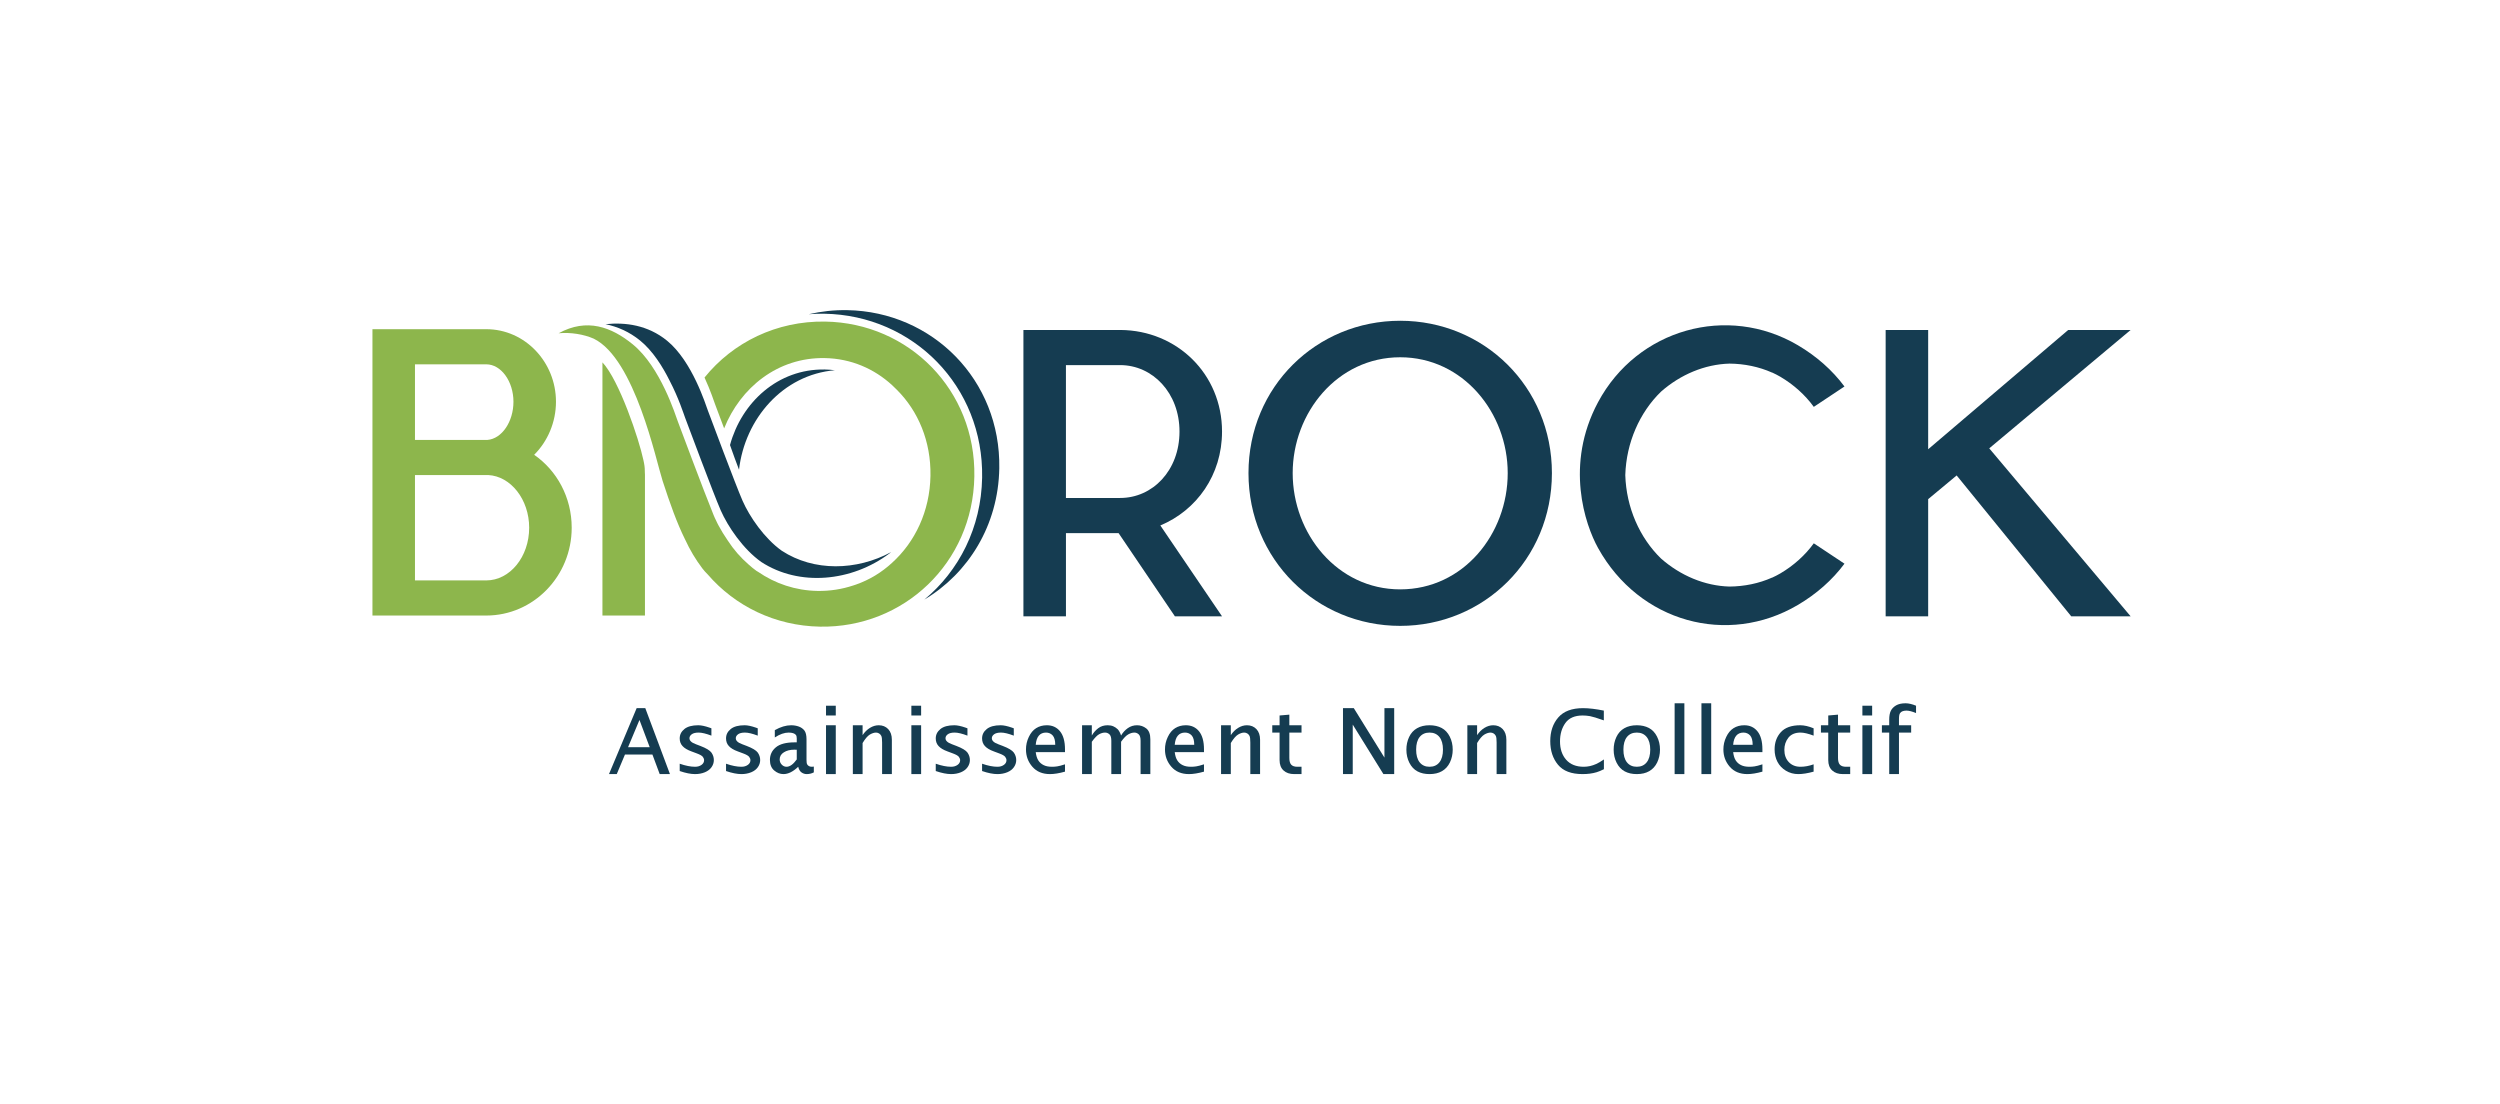 <?xml version="1.0" encoding="UTF-8"?>
<svg xmlns="http://www.w3.org/2000/svg" width="453" height="200" viewBox="0 0 453 200" fill="none">
  <path d="M360.451 81.239L386.07 59.792H374.758L349.384 81.405V59.792H341.68V111.679H349.384V90.445L354.546 86.151L375.31 111.679H386.07L360.451 81.239Z" fill="#153C51"></path>
  <path d="M213.725 78.195C213.725 85.251 208.866 90.232 202.963 90.232H193.147V66.157H202.963C208.866 66.157 213.725 71.208 213.725 78.195ZM221.432 78.195C221.432 67.748 213.24 59.861 203.032 59.792H193.15H185.443V60.922V66.157V90.232V108.327V111.679H193.15V96.598H202.686L212.892 111.679H221.432L210.254 95.214C216.85 92.446 221.432 86.081 221.432 78.195Z" fill="#153C51"></path>
  <path d="M328.659 73.724L334.217 70.032C332.006 67.062 329.142 64.539 325.764 62.55C313.044 55.057 296.689 59.578 289.567 72.878C283.504 84.2 287.222 95.066 289.567 99.294C297.043 112.776 313.044 117.115 325.764 109.622C329.142 107.632 332.007 105.109 334.217 102.14L328.659 98.448C327.075 100.634 324.971 102.506 322.594 103.906C322.107 104.193 321.611 104.436 321.113 104.67L321.108 104.656C318.729 105.722 316.059 106.264 313.377 106.285C308.897 106.158 304.505 104.309 300.98 101.208C297.092 97.437 294.68 91.952 294.502 86.086C294.68 80.22 297.092 74.735 300.98 70.964C304.505 67.863 308.897 66.014 313.377 65.886C316.059 65.908 318.729 66.45 321.108 67.516L321.113 67.502C321.611 67.735 322.107 67.979 322.594 68.266C324.971 69.665 327.075 71.538 328.659 73.724Z" fill="#153C51"></path>
  <path d="M281.207 85.729C281.207 70.057 268.868 58.122 253.716 58.122C238.563 58.122 226.225 70.057 226.225 85.729C226.225 101.403 238.563 113.408 253.716 113.408C268.868 113.408 281.207 101.403 281.207 85.729ZM234.234 85.729C234.234 74.802 242.316 64.737 253.716 64.737C265.116 64.737 273.198 74.802 273.198 85.729C273.198 96.729 265.189 106.794 253.716 106.794C242.316 106.794 234.234 96.729 234.234 85.729Z" fill="#153C51"></path>
  <path d="M109.161 65.661V111.536H116.866V86.014C116.842 85.929 116.855 85.462 116.825 84.863C116.795 84.265 116.596 83.421 116.585 83.368C115.805 79.631 112.204 68.895 109.161 65.661Z" fill="#8DB64C"></path>
  <path d="M95.887 95.624C95.887 100.882 92.409 105.171 88.105 105.171H75.193V86.078H88.459C92.556 86.285 95.887 90.505 95.887 95.624ZM93.038 72.794C93.038 76.392 90.954 79.504 88.32 79.713H75.193V66.014H88.105C90.817 66.014 93.038 69.127 93.038 72.794ZM96.791 82.41C99.219 79.989 100.742 76.531 100.742 72.794C100.742 65.599 95.121 59.649 88.105 59.649H67.488V111.502V111.536H88.105C96.645 111.536 103.592 104.411 103.592 95.624C103.592 90.09 100.889 85.247 96.791 82.41Z" fill="#8DB64C"></path>
  <path d="M128.287 74.444C127.879 73.368 125.448 65.469 120.869 61.735C117.372 58.883 113.298 58.368 109.72 58.741C111.87 59.188 114.018 60.102 115.994 61.713C118.274 63.572 120.049 66.394 121.348 68.999C122.972 72.111 123.895 75.039 124.135 75.672C124.556 76.781 129.289 89.5 130.593 92.471C131.898 95.442 134.668 99.511 137.946 101.834L137.947 101.833C144.818 106.312 154.316 105.429 161.159 100.291C161.268 100.21 161.372 100.123 161.479 100.039C155.199 103.426 147.475 103.587 141.678 99.808L141.677 99.809C138.5 97.557 135.813 93.612 134.548 90.731C133.284 87.85 128.695 75.52 128.287 74.444Z" fill="#153C51"></path>
  <path d="M181.071 84.859C181.351 68.866 168.973 56.468 153.512 56.199C151.111 56.157 148.779 56.419 146.544 56.937C147.486 56.864 148.44 56.832 149.405 56.849C165.427 57.128 178.253 69.975 177.962 86.546C177.803 95.618 173.75 103.453 167.492 108.648C175.473 103.872 180.89 95.195 181.071 84.859Z" fill="#153C51"></path>
  <path d="M151.281 67.085C150.687 67.01 150.081 66.963 149.463 66.953C140.942 66.805 134.373 72.931 132.276 80.644C132.83 82.202 133.468 83.988 133.91 85.112C134.969 75.897 141.838 67.891 151.281 67.085Z" fill="#153C51"></path>
  <path d="M176.551 86.352C176.826 70.682 164.698 58.535 149.548 58.271C140.732 58.118 132.805 62.028 127.66 68.408C128.758 70.787 129.402 72.805 129.594 73.31C129.736 73.683 130.379 75.408 131.213 77.622C134.158 70.259 140.906 64.736 149.433 64.884C154.241 64.968 158.424 66.837 161.644 69.785C161.65 69.791 161.657 69.798 161.663 69.804C161.961 70.077 162.252 70.358 162.533 70.65C166.365 74.48 168.71 79.945 168.6 86.222C168.488 92.652 165.799 98.229 161.626 101.995C159.754 103.717 157.557 105.068 155.106 105.921C155.067 105.934 155.028 105.948 154.989 105.962C154.859 106.006 154.73 106.049 154.6 106.09C152.56 106.764 150.384 107.114 148.126 107.074C144.147 107.006 140.457 105.75 137.367 103.618C137.274 103.56 137.176 103.512 137.083 103.451L137.082 103.452C136.586 103.101 136.108 102.701 135.639 102.282C134.196 101.033 132.926 99.573 131.868 97.94C131.224 97.007 130.649 96.07 130.181 95.183C130.124 95.076 130.07 94.972 130.015 94.867C129.831 94.503 129.656 94.145 129.507 93.806C129.439 93.651 129.36 93.465 129.275 93.261C127.445 88.768 123.255 77.511 122.847 76.435C122.396 75.247 119.71 66.515 114.649 62.389C110.783 59.237 106.332 57.583 101.224 60.388C103.367 60.182 105.765 60.566 107.578 61.363C115.052 65.003 118.868 83.447 120.066 87.134C121.411 91.273 122.656 94.759 124.121 97.719C124.134 97.747 124.149 97.77 124.163 97.797C124.988 99.597 126.014 101.339 127.259 102.985C127.552 103.373 127.889 103.741 128.247 104.098C133.187 109.817 140.445 113.407 148.58 113.549C163.73 113.812 176.277 102.023 176.551 86.352Z" fill="#8DB64C"></path>
  <path d="M111.757 140.265L113.242 136.725H118.219L119.538 140.265H121.395L116.928 128.318H115.361L110.349 140.265H111.757ZM115.872 130.455L117.729 135.398H113.801L115.872 130.455Z" fill="#153C51"></path>
  <path d="M125.945 140.266C126.594 140.266 127.188 140.155 127.726 139.934C128.258 139.712 128.658 139.401 128.935 139.007C129.211 138.613 129.349 138.185 129.349 137.721C129.349 137.237 129.204 136.795 128.921 136.38C128.631 135.972 127.954 135.564 126.905 135.163L126.125 134.866C125.676 134.7 125.365 134.527 125.193 134.347C125.013 134.175 124.93 133.981 124.93 133.76C124.93 133.49 125.068 133.255 125.344 133.048C125.621 132.847 126.035 132.743 126.594 132.743C127.167 132.743 127.94 132.93 128.907 133.297V131.969L128.541 131.838C127.74 131.561 127.064 131.416 126.525 131.416C125.414 131.416 124.578 131.644 124.012 132.1C123.446 132.557 123.163 133.124 123.163 133.801C123.163 134.347 123.328 134.811 123.674 135.184C124.012 135.564 124.557 135.889 125.303 136.159L126.263 136.518C126.829 136.726 127.188 136.933 127.347 137.134C127.499 137.334 127.581 137.542 127.581 137.749C127.581 138.095 127.423 138.378 127.112 138.599C126.794 138.828 126.408 138.938 125.945 138.938C125.158 138.938 124.226 138.758 123.163 138.385V139.712C124.254 140.086 125.179 140.266 125.945 140.266Z" fill="#153C51"></path>
  <path d="M134.341 140.266C134.989 140.266 135.583 140.155 136.122 139.934C136.653 139.712 137.054 139.401 137.33 139.007C137.606 138.613 137.744 138.185 137.744 137.721C137.744 137.237 137.599 136.795 137.316 136.38C137.026 135.972 136.35 135.564 135.3 135.163L134.52 134.866C134.071 134.7 133.761 134.527 133.588 134.347C133.408 134.175 133.326 133.981 133.326 133.76C133.326 133.49 133.464 133.255 133.74 133.048C134.016 132.847 134.43 132.743 134.989 132.743C135.563 132.743 136.336 132.93 137.302 133.297V131.969L136.936 131.838C136.136 131.561 135.459 131.416 134.92 131.416C133.809 131.416 132.973 131.644 132.407 132.1C131.841 132.557 131.558 133.124 131.558 133.801C131.558 134.347 131.724 134.811 132.069 135.184C132.407 135.564 132.953 135.889 133.698 136.159L134.658 136.518C135.224 136.726 135.583 136.933 135.742 137.134C135.894 137.334 135.977 137.542 135.977 137.749C135.977 138.095 135.818 138.378 135.507 138.599C135.19 138.828 134.803 138.938 134.341 138.938C133.553 138.938 132.621 138.758 131.558 138.385V139.712C132.649 140.086 133.574 140.266 134.341 140.266Z" fill="#153C51"></path>
  <path d="M145.263 139.982C145.553 140.176 145.856 140.266 146.174 140.266C146.644 140.266 147.072 140.162 147.465 139.954V138.904C147.306 138.931 147.189 138.938 147.113 138.938C146.92 138.938 146.747 138.904 146.602 138.828C146.45 138.751 146.34 138.641 146.257 138.496C146.174 138.357 146.14 138.081 146.14 137.666V133.953C146.14 133.227 146.008 132.702 145.76 132.37C145.504 132.045 145.166 131.803 144.745 131.651C144.317 131.499 143.854 131.416 143.357 131.416C142.425 131.416 141.438 131.713 140.395 132.301V133.628C141.293 133.041 142.128 132.743 142.895 132.743C143.226 132.743 143.502 132.785 143.723 132.854C143.944 132.93 144.103 133.034 144.213 133.165C144.317 133.297 144.372 133.504 144.372 133.787V134.513H144.013C142.439 134.513 141.3 134.818 140.582 135.419C139.864 136.021 139.512 136.781 139.512 137.694C139.512 138.537 139.767 139.173 140.285 139.609C140.803 140.051 141.362 140.266 141.963 140.266C142.391 140.266 142.826 140.155 143.274 139.934C143.716 139.712 144.172 139.381 144.634 138.938C144.759 139.45 144.973 139.795 145.263 139.982ZM143.433 138.606C143.122 138.828 142.819 138.938 142.522 138.938C142.19 138.938 141.9 138.814 141.652 138.551C141.403 138.295 141.279 137.977 141.279 137.604C141.279 137.065 141.528 136.636 142.039 136.318C142.543 136 143.171 135.841 143.916 135.841L144.372 135.855V137.611C144.055 138.053 143.737 138.385 143.433 138.606Z" fill="#153C51"></path>
  <path d="M151.442 140.265V131.416H149.674V140.265H151.442ZM151.442 129.646V127.876H149.674V129.646H151.442Z" fill="#153C51"></path>
  <path d="M156.302 140.266V134.638C156.772 133.857 157.214 133.345 157.614 133.103C158.015 132.868 158.394 132.743 158.739 132.743C158.933 132.743 159.119 132.799 159.292 132.902C159.464 133.006 159.596 133.151 159.692 133.345C159.789 133.539 159.837 133.933 159.837 134.534V140.266H161.605V134.05C161.605 133.227 161.384 132.584 160.942 132.114C160.5 131.651 159.927 131.416 159.223 131.416C158.677 131.416 158.153 131.575 157.642 131.886C157.131 132.197 156.682 132.64 156.302 133.207V131.416H154.535V140.266H156.302Z" fill="#153C51"></path>
  <path d="M166.907 140.265V131.416H165.14V140.265H166.907ZM166.907 129.646V127.876H165.14V129.646H166.907Z" fill="#153C51"></path>
  <path d="M172.341 140.266C172.989 140.266 173.583 140.155 174.122 139.934C174.653 139.712 175.054 139.401 175.33 139.007C175.606 138.613 175.744 138.185 175.744 137.721C175.744 137.237 175.599 136.795 175.316 136.38C175.026 135.972 174.35 135.564 173.3 135.163L172.52 134.866C172.071 134.7 171.761 134.527 171.588 134.347C171.408 134.175 171.326 133.981 171.326 133.76C171.326 133.49 171.464 133.255 171.74 133.048C172.016 132.847 172.43 132.743 172.989 132.743C173.563 132.743 174.336 132.93 175.302 133.297V131.969L174.936 131.838C174.136 131.561 173.459 131.416 172.92 131.416C171.809 131.416 170.973 131.644 170.407 132.1C169.841 132.557 169.558 133.124 169.558 133.801C169.558 134.347 169.724 134.811 170.069 135.184C170.407 135.564 170.953 135.889 171.698 136.159L172.658 136.518C173.224 136.726 173.583 136.933 173.742 137.134C173.894 137.334 173.977 137.542 173.977 137.749C173.977 138.095 173.818 138.378 173.507 138.599C173.19 138.828 172.803 138.938 172.341 138.938C171.553 138.938 170.621 138.758 169.558 138.385V139.712C170.649 140.086 171.574 140.266 172.341 140.266Z" fill="#153C51"></path>
  <path d="M180.736 140.266C181.385 140.266 181.979 140.155 182.517 139.934C183.049 139.712 183.449 139.401 183.725 139.007C184.001 138.613 184.14 138.185 184.14 137.721C184.14 137.237 183.995 136.795 183.712 136.38C183.422 135.972 182.745 135.564 181.696 135.163L180.915 134.866C180.467 134.7 180.156 134.527 179.983 134.347C179.804 134.175 179.721 133.981 179.721 133.76C179.721 133.49 179.859 133.255 180.135 133.048C180.411 132.847 180.826 132.743 181.385 132.743C181.958 132.743 182.731 132.93 183.698 133.297V131.969L183.332 131.838C182.531 131.561 181.854 131.416 181.316 131.416C180.204 131.416 179.369 131.644 178.803 132.1C178.237 132.557 177.953 133.124 177.953 133.801C177.953 134.347 178.119 134.811 178.464 135.184C178.803 135.564 179.348 135.889 180.094 136.159L181.053 136.518C181.62 136.726 181.979 136.933 182.137 137.134C182.289 137.334 182.372 137.542 182.372 137.749C182.372 138.095 182.213 138.378 181.903 138.599C181.585 138.828 181.198 138.938 180.736 138.938C179.949 138.938 179.017 138.758 177.953 138.385V139.712C179.044 140.086 179.969 140.266 180.736 140.266Z" fill="#153C51"></path>
  <path d="M192.977 138.496C192.335 138.703 191.858 138.828 191.555 138.869C191.244 138.917 190.933 138.938 190.622 138.938C190.008 138.938 189.504 138.841 189.11 138.641C188.71 138.447 188.392 138.171 188.158 137.811C187.916 137.452 187.757 136.947 187.674 136.283H192.977V135.792C192.977 134.341 192.673 133.248 192.079 132.515C191.485 131.782 190.685 131.416 189.69 131.416C188.945 131.416 188.303 131.596 187.75 131.941C187.198 132.287 186.756 132.82 186.418 133.539C186.073 134.258 185.907 135.011 185.907 135.799C185.907 137.009 186.294 138.053 187.067 138.938C187.84 139.823 188.903 140.266 190.257 140.266C191.009 140.266 191.914 140.12 192.977 139.823V138.496ZM188.241 133.297C188.551 132.93 188.986 132.743 189.539 132.743C190.022 132.743 190.422 132.916 190.74 133.255C191.051 133.601 191.209 134.168 191.209 134.956H187.674C187.737 134.216 187.923 133.663 188.241 133.297Z" fill="#153C51"></path>
  <path d="M197.837 140.266V134.41C198.348 133.704 198.79 133.248 199.156 133.048C199.522 132.847 199.881 132.743 200.24 132.743C200.53 132.743 200.792 132.847 201.027 133.055C201.255 133.262 201.372 133.656 201.372 134.23V140.266H203.14V134.403C203.637 133.711 204.078 133.262 204.465 133.055C204.845 132.847 205.211 132.743 205.563 132.743C205.839 132.743 206.094 132.847 206.329 133.055C206.557 133.262 206.674 133.656 206.674 134.223V140.266H208.442V133.974C208.442 133.034 208.193 132.377 207.703 131.99C207.206 131.61 206.654 131.416 206.039 131.416C205.404 131.416 204.845 131.596 204.355 131.941C203.858 132.294 203.457 132.737 203.14 133.276C202.953 132.737 202.746 132.356 202.511 132.128C202.277 131.907 202.014 131.727 201.724 131.603C201.434 131.478 201.096 131.416 200.709 131.416C200.033 131.416 199.467 131.596 198.997 131.955C198.528 132.315 198.141 132.757 197.837 133.276V131.416H196.07V140.266H197.837Z" fill="#153C51"></path>
  <path d="M218.163 138.496C217.521 138.703 217.044 138.828 216.741 138.869C216.43 138.917 216.119 138.938 215.809 138.938C215.194 138.938 214.69 138.841 214.297 138.641C213.896 138.447 213.579 138.171 213.344 137.811C213.102 137.452 212.943 136.947 212.86 136.283H218.163V135.792C218.163 134.341 217.859 133.248 217.265 132.515C216.672 131.782 215.871 131.416 214.876 131.416C214.131 131.416 213.489 131.596 212.936 131.941C212.384 132.287 211.942 132.82 211.604 133.539C211.259 134.258 211.093 135.011 211.093 135.799C211.093 137.009 211.48 138.053 212.253 138.938C213.026 139.823 214.089 140.266 215.443 140.266C216.195 140.266 217.1 140.12 218.163 139.823V138.496ZM213.427 133.297C213.737 132.93 214.172 132.743 214.725 132.743C215.208 132.743 215.608 132.916 215.926 133.255C216.237 133.601 216.395 134.168 216.395 134.956H212.86C212.923 134.216 213.109 133.663 213.427 133.297Z" fill="#153C51"></path>
  <path d="M223.023 140.266V134.638C223.493 133.857 223.935 133.345 224.335 133.103C224.735 132.868 225.115 132.743 225.46 132.743C225.654 132.743 225.84 132.799 226.013 132.902C226.185 133.006 226.317 133.151 226.413 133.345C226.51 133.539 226.558 133.933 226.558 134.534V140.266H228.326V134.05C228.326 133.227 228.105 132.584 227.663 132.114C227.221 131.651 226.648 131.416 225.944 131.416C225.398 131.416 224.874 131.575 224.363 131.886C223.852 132.197 223.403 132.64 223.023 133.207V131.416H221.256V140.266H223.023Z" fill="#153C51"></path>
  <path d="M235.837 138.938H235.085C234.574 138.938 234.208 138.814 233.973 138.565C233.738 138.316 233.628 137.901 233.628 137.32V132.744H235.837V131.416H233.628V129.494L231.86 129.646V131.416H230.535V132.744H231.86V137.728C231.86 138.544 232.095 139.166 232.578 139.609C233.055 140.051 233.704 140.266 234.519 140.266H235.837V138.938Z" fill="#153C51"></path>
  <path d="M245.116 140.265V131.298L250.674 140.265H252.628V128.318H250.86V137.279L245.31 128.318H243.349V140.265H245.116Z" fill="#153C51"></path>
  <path d="M261.286 139.733C261.907 139.374 262.39 138.848 262.729 138.143C263.06 137.438 263.233 136.67 263.233 135.834C263.233 134.97 263.053 134.181 262.694 133.469C262.335 132.757 261.845 132.239 261.223 131.907C260.602 131.582 259.87 131.416 259.035 131.416C258.151 131.416 257.399 131.596 256.77 131.955C256.135 132.315 255.659 132.847 255.327 133.552C254.996 134.258 254.837 135.018 254.837 135.834C254.837 136.712 255.017 137.507 255.376 138.212C255.735 138.924 256.225 139.443 256.846 139.775C257.468 140.107 258.193 140.266 259.035 140.266C259.912 140.266 260.664 140.093 261.286 139.733ZM257.24 138.129C256.812 137.59 256.605 136.829 256.605 135.834C256.605 134.845 256.812 134.085 257.24 133.545C257.668 133.013 258.262 132.743 259.028 132.743C259.794 132.743 260.395 133.013 260.823 133.545C261.251 134.085 261.465 134.845 261.465 135.834C261.465 136.829 261.251 137.59 260.823 138.129C260.395 138.668 259.801 138.938 259.028 138.938C258.262 138.938 257.668 138.668 257.24 138.129Z" fill="#153C51"></path>
  <path d="M267.651 140.266V134.638C268.121 133.857 268.563 133.345 268.963 133.103C269.363 132.868 269.743 132.743 270.088 132.743C270.282 132.743 270.468 132.799 270.641 132.902C270.813 133.006 270.944 133.151 271.041 133.345C271.138 133.539 271.186 133.933 271.186 134.534V140.266H272.953V134.05C272.953 133.227 272.733 132.584 272.291 132.114C271.849 131.651 271.276 131.416 270.572 131.416C270.026 131.416 269.501 131.575 268.991 131.886C268.48 132.197 268.031 132.64 267.651 133.207V131.416H265.884V140.266H267.651Z" fill="#153C51"></path>
  <path d="M290.628 137.61C290.076 137.991 289.606 138.267 289.233 138.433C288.86 138.599 288.481 138.73 288.108 138.813C287.728 138.896 287.348 138.938 286.969 138.938C285.602 138.938 284.539 138.516 283.793 137.673C283.047 136.829 282.674 135.716 282.674 134.34C282.674 133.027 282.999 131.913 283.648 131.008C284.297 130.102 285.339 129.646 286.789 129.646C287.203 129.646 287.638 129.687 288.101 129.763C288.557 129.846 289.399 130.102 290.614 130.531V128.761C289.164 128.47 287.908 128.318 286.844 128.318C284.828 128.318 283.337 128.878 282.364 129.998C281.39 131.118 280.907 132.556 280.907 134.299C280.907 136.013 281.37 137.438 282.309 138.571C283.247 139.705 284.725 140.265 286.755 140.265C287.238 140.265 287.687 140.238 288.101 140.182C288.515 140.127 288.923 140.044 289.309 139.927C289.696 139.809 290.131 139.629 290.628 139.38V137.61Z" fill="#153C51"></path>
  <path d="M298.844 139.733C299.465 139.374 299.948 138.848 300.287 138.143C300.618 137.438 300.791 136.67 300.791 135.834C300.791 134.97 300.611 134.181 300.252 133.469C299.893 132.757 299.403 132.239 298.782 131.907C298.16 131.582 297.428 131.416 296.593 131.416C295.709 131.416 294.957 131.596 294.328 131.955C293.693 132.315 293.217 132.847 292.886 133.552C292.554 134.258 292.395 135.018 292.395 135.834C292.395 136.712 292.575 137.507 292.934 138.212C293.293 138.924 293.783 139.443 294.404 139.775C295.026 140.107 295.751 140.266 296.593 140.266C297.47 140.266 298.222 140.093 298.844 139.733ZM294.798 138.129C294.37 137.59 294.163 136.829 294.163 135.834C294.163 134.845 294.37 134.085 294.798 133.545C295.226 133.013 295.82 132.743 296.586 132.743C297.352 132.743 297.953 133.013 298.381 133.545C298.809 134.085 299.023 134.845 299.023 135.834C299.023 136.829 298.809 137.59 298.381 138.129C297.953 138.668 297.359 138.938 296.586 138.938C295.82 138.938 295.226 138.668 294.798 138.129Z" fill="#153C51"></path>
  <path d="M305.209 140.265V127.434H303.442V140.265H305.209Z" fill="#153C51"></path>
  <path d="M310.07 140.265V127.434H308.302V140.265H310.07Z" fill="#153C51"></path>
  <path d="M319.349 138.496C318.707 138.703 318.23 138.828 317.927 138.869C317.616 138.917 317.305 138.938 316.995 138.938C316.38 138.938 315.876 138.841 315.483 138.641C315.082 138.447 314.765 138.171 314.53 137.811C314.288 137.452 314.129 136.947 314.047 136.283H319.349V135.792C319.349 134.341 319.045 133.248 318.451 132.515C317.858 131.782 317.057 131.416 316.063 131.416C315.317 131.416 314.675 131.596 314.122 131.941C313.57 132.287 313.128 132.82 312.79 133.539C312.445 134.258 312.279 135.011 312.279 135.799C312.279 137.009 312.666 138.053 313.439 138.938C314.212 139.823 315.275 140.266 316.629 140.266C317.381 140.266 318.286 140.12 319.349 139.823V138.496ZM314.613 133.297C314.923 132.93 315.358 132.743 315.911 132.743C316.394 132.743 316.794 132.916 317.112 133.255C317.423 133.601 317.581 134.168 317.581 134.956H314.047C314.109 134.216 314.295 133.663 314.613 133.297Z" fill="#153C51"></path>
  <path d="M328.628 138.496C327.806 138.793 327.012 138.938 326.246 138.938C325.376 138.938 324.672 138.662 324.133 138.095C323.595 137.528 323.326 136.788 323.326 135.868C323.326 135.025 323.567 134.292 324.057 133.67C324.548 133.055 325.279 132.743 326.246 132.743C326.854 132.743 327.648 132.93 328.628 133.297V131.969C327.737 131.603 326.93 131.416 326.205 131.416C324.617 131.416 323.45 131.838 322.69 132.667C321.931 133.504 321.558 134.548 321.558 135.792C321.558 136.629 321.731 137.383 322.076 138.046C322.421 138.71 322.932 139.249 323.609 139.657C324.285 140.065 325.038 140.266 325.852 140.266C326.626 140.266 327.551 140.12 328.628 139.823V138.496Z" fill="#153C51"></path>
  <path d="M335.256 138.938H334.503C333.992 138.938 333.626 138.814 333.392 138.565C333.157 138.316 333.047 137.901 333.047 137.32V132.744H335.256V131.416H333.047V129.494L331.279 129.646V131.416H329.953V132.744H331.279V137.728C331.279 138.544 331.514 139.166 331.997 139.609C332.473 140.051 333.122 140.266 333.937 140.266H335.256V138.938Z" fill="#153C51"></path>
  <path d="M339.233 140.265V131.416H337.465V140.265H339.233ZM339.233 129.646V127.876H337.465V129.646H339.233Z" fill="#153C51"></path>
  <path d="M344.093 140.265V132.743H346.302V131.416H344.093V130.33C344.093 129.777 344.155 129.418 344.279 129.238C344.404 129.058 344.563 128.934 344.77 128.865C344.977 128.796 345.205 128.761 345.46 128.761C345.888 128.761 346.468 128.913 347.186 129.204V127.876C346.482 127.586 345.847 127.434 345.287 127.434C344.576 127.434 344.003 127.565 343.561 127.821C343.12 128.084 342.809 128.408 342.616 128.796C342.422 129.19 342.326 129.729 342.326 130.413V131.416H341V132.743H342.326V140.265H344.093Z" fill="#153C51"></path>
</svg>

